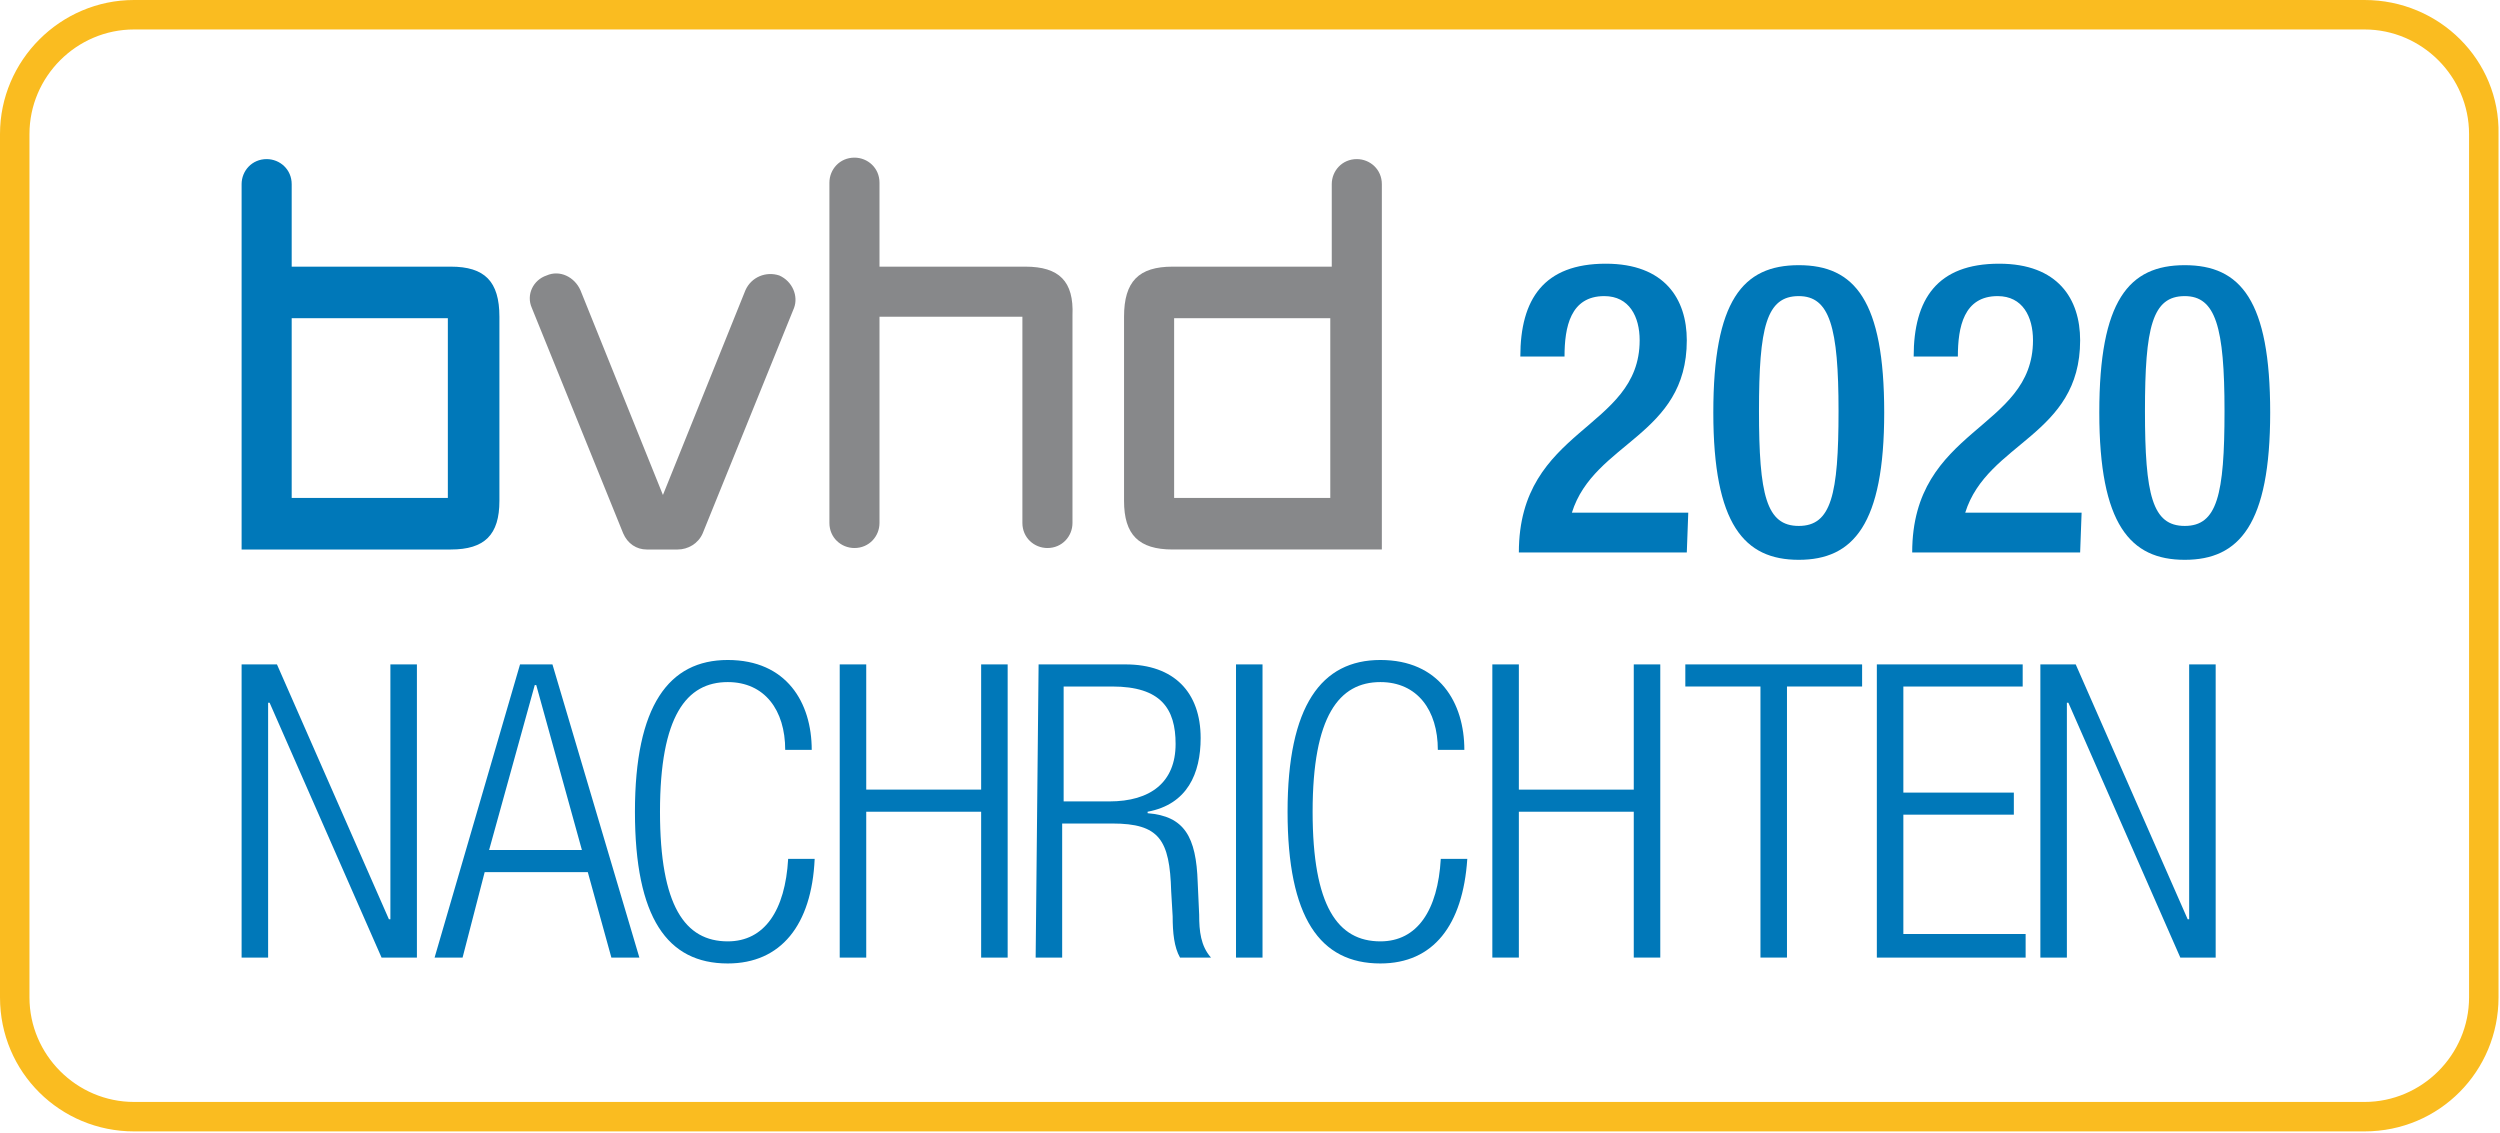 <?xml version="1.0" encoding="utf-8"?>
<!-- Generator: Adobe Illustrator 26.5.0, SVG Export Plug-In . SVG Version: 6.00 Build 0)  -->
<svg version="1.1" id="Ebene_1" xmlns="http://www.w3.org/2000/svg" xmlns:xlink="http://www.w3.org/1999/xlink" x="0px" y="0px"
	 viewBox="0 0 169.7 76.9" style="enable-background:new 0 0 169.7 76.9;" xml:space="preserve">
<style type="text/css">
	.st0{fill:#FABC20;}
	.st1{fill:#87888A;}
	.st2{fill:#0078B9;}
	.st3{enable-background:new    ;}
</style>
<g>
	<path class="st0" d="M160.5,2c3.9,0,7.1,3.2,7.1,7.1v58.6c0,3.9-3.2,7.1-7.1,7.1H9.1c-3.9,0-7.1-3.2-7.1-7.1V9.1C2,5.2,5.2,2,9.1,2
		H160.5 M160.5,0H9.1C4.1,0,0,4.1,0,9.1v58.6c0,5.1,4.1,9.1,9.1,9.1h151.4c5.1,0,9.1-4.1,9.1-9.1V9.1C169.7,4.1,165.6,0,160.5,0
		L160.5,0z"/>
</g>
<g>
	<path class="st1" d="M46,37.3h-2.1c-0.7,0-1.3-0.4-1.6-1.1l-6.2-15.3c-0.4-0.9,0.1-1.9,1-2.2c0.9-0.4,1.9,0.1,2.3,1L45,33.6
		l5.6-13.9c0.4-0.9,1.4-1.3,2.3-1c0.9,0.4,1.3,1.4,1,2.2l-6.2,15.3C47.4,36.9,46.7,37.3,46,37.3"/>
	<path class="st2" d="M30.4,33.8H19.8l0-12.2h10.6V33.8z M30.6,18.1H19.8l0-5.6c0-1-0.8-1.7-1.7-1.7h0c-1,0-1.7,0.8-1.7,1.7l0,18.4
		v6.4h14.2c2.3,0,3.3-1,3.3-3.3l0-12.5C33.9,19.1,32.9,18.1,30.6,18.1"/>
	<path class="st1" d="M79.7,21.6h10.6l0,12.2H79.7V21.6z M76.3,21.5l0,12.5c0,2.3,1,3.3,3.3,3.3h14.2v-6.4l0-18.4
		c0-1-0.8-1.7-1.7-1.7h0c-1,0-1.7,0.8-1.7,1.7l0,5.6H79.6C77.3,18.1,76.3,19.1,76.3,21.5"/>
	<path class="st1" d="M69.6,18.1h-9.9l0-5.7c0-1-0.8-1.7-1.7-1.7h0c-1,0-1.7,0.8-1.7,1.7l0,23.1c0,1,0.8,1.7,1.7,1.7h0
		c1,0,1.7-0.8,1.7-1.7l0-14h9.7l0,14c0,1,0.8,1.7,1.7,1.7h0c1,0,1.7-0.8,1.7-1.7l0-14.1C72.9,19.1,71.9,18.1,69.6,18.1"/>
	<g class="st3">
		<path class="st2" d="M16.4,45.1h2.4l7.6,17.3h0.1V45.1h1.8V65h-2.4l-7.6-17.3h-0.1V65h-1.8V45.1z"/>
	</g>
	<g class="st3">
		<path class="st2" d="M35.3,45.1h2.2L43.4,65h-1.9l-1.6-5.8h-7L31.4,65h-1.9L35.3,45.1z M39.5,57.7l-3.1-11.2h-0.1l-3.1,11.2H39.5z
			"/>
	</g>
	<g class="st3">
		<path class="st2" d="M55.3,58.3c-0.2,4.5-2.3,7.1-5.9,7.1c-4.1,0-6.3-3.1-6.3-10.3s2.3-10.3,6.3-10.3c4,0,5.7,2.9,5.7,6.1h-1.8
			c0-2.7-1.4-4.6-3.9-4.6c-2.8,0-4.6,2.3-4.6,8.8c0,6.4,1.7,8.8,4.6,8.8c2.5,0,3.9-2.1,4.1-5.6C53.6,58.3,55.3,58.3,55.3,58.3z"/>
	</g>
	<g class="st3">
		<path class="st2" d="M66.6,55.1h-7.8V65h-1.8V45.1h1.8v8.5h7.8v-8.5h1.8V65h-1.8C66.6,65,66.6,55.1,66.6,55.1z"/>
	</g>
	<g class="st3">
		<path class="st2" d="M70.5,45.1h5.9c3.3,0,5.1,1.9,5.1,5c0,2.4-0.9,4.5-3.6,5v0.1c2.5,0.2,3.3,1.6,3.4,4.7l0.1,2.2
			c0,1.1,0.1,2.1,0.8,2.9h-2.1c-0.4-0.7-0.5-1.7-0.5-2.8l-0.1-1.7c-0.1-3.5-0.8-4.6-4-4.6h-3.4V65h-1.8L70.5,45.1L70.5,45.1z
			 M72.2,54.4h3.1c2.8,0,4.5-1.3,4.5-3.9c0-2.4-1-3.9-4.3-3.9h-3.3L72.2,54.4L72.2,54.4z"/>
	</g>
	<g class="st3">
		<path class="st2" d="M83.9,45.1h1.8V65h-1.8V45.1z"/>
	</g>
	<g class="st3">
		<path class="st2" d="M99.6,58.3c-0.3,4.5-2.3,7.1-5.9,7.1c-4.1,0-6.3-3.1-6.3-10.3s2.3-10.3,6.3-10.3c4,0,5.7,2.9,5.7,6.1h-1.8
			c0-2.7-1.4-4.6-3.9-4.6c-2.8,0-4.6,2.3-4.6,8.8c0,6.4,1.7,8.8,4.6,8.8c2.5,0,3.9-2.1,4.1-5.6C97.8,58.3,99.6,58.3,99.6,58.3z"/>
	</g>
	<g class="st3">
		<path class="st2" d="M110.9,55.1h-7.8V65h-1.8V45.1h1.8v8.5h7.8v-8.5h1.8V65h-1.8V55.1z"/>
		<path class="st2" d="M119.5,46.6h-5.1v-1.5h12v1.5h-5.1V65h-1.8V46.6z"/>
	</g>
	<g class="st3">
		<path class="st2" d="M127.4,45.1h9.9v1.5h-8.1v7.2h7.5v1.5h-7.5v8.1h8.3V65h-10.1C127.4,65,127.4,45.1,127.4,45.1z"/>
	</g>
	<g class="st3">
		<path class="st2" d="M138.5,45.1h2.4l7.6,17.3h0.1V45.1h1.8V65h-2.4l-7.6-17.3h-0.1V65h-1.8V45.1z"/>
	</g>
	<g class="st3">
		<path class="st2" d="M114.5,37.5h-11.4c0-8.5,8.2-8.3,8.2-14.4c0-1.6-0.7-3-2.4-3c-2.3,0-2.7,2.1-2.7,4.1h-3
			c0-3.9,1.6-6.3,5.8-6.3c4,0,5.5,2.4,5.5,5.2c0,6.5-6.3,6.9-7.8,11.7h7.9L114.5,37.5L114.5,37.5z"/>
		<path class="st2" d="M122.1,18c3.8,0,5.8,2.4,5.8,10s-2.1,10-5.8,10s-5.8-2.4-5.8-10S118.3,18,122.1,18z M122.1,35.7
			c2.2,0,2.7-2.1,2.7-7.8c0-5.7-0.6-7.8-2.7-7.8c-2.2,0-2.7,2.1-2.7,7.8C119.4,33.6,119.9,35.7,122.1,35.7z"/>
	</g>
	<g class="st3">
		<path class="st2" d="M141.2,37.5h-11.4c0-8.5,8.2-8.3,8.2-14.4c0-1.6-0.7-3-2.4-3c-2.3,0-2.7,2.1-2.7,4.1h-3
			c0-3.9,1.6-6.3,5.8-6.3c4,0,5.5,2.4,5.5,5.2c0,6.5-6.3,6.9-7.8,11.7h7.9L141.2,37.5L141.2,37.5z"/>
	</g>
	<g class="st3">
		<path class="st2" d="M148.3,18c3.8,0,5.8,2.4,5.8,10s-2.1,10-5.8,10s-5.8-2.4-5.8-10S144.5,18,148.3,18z M148.3,35.7
			c2.2,0,2.7-2.1,2.7-7.8c0-5.7-0.6-7.8-2.7-7.8c-2.2,0-2.7,2.1-2.7,7.8S146.1,35.7,148.3,35.7z"/>
	</g>
</g>
</svg>
